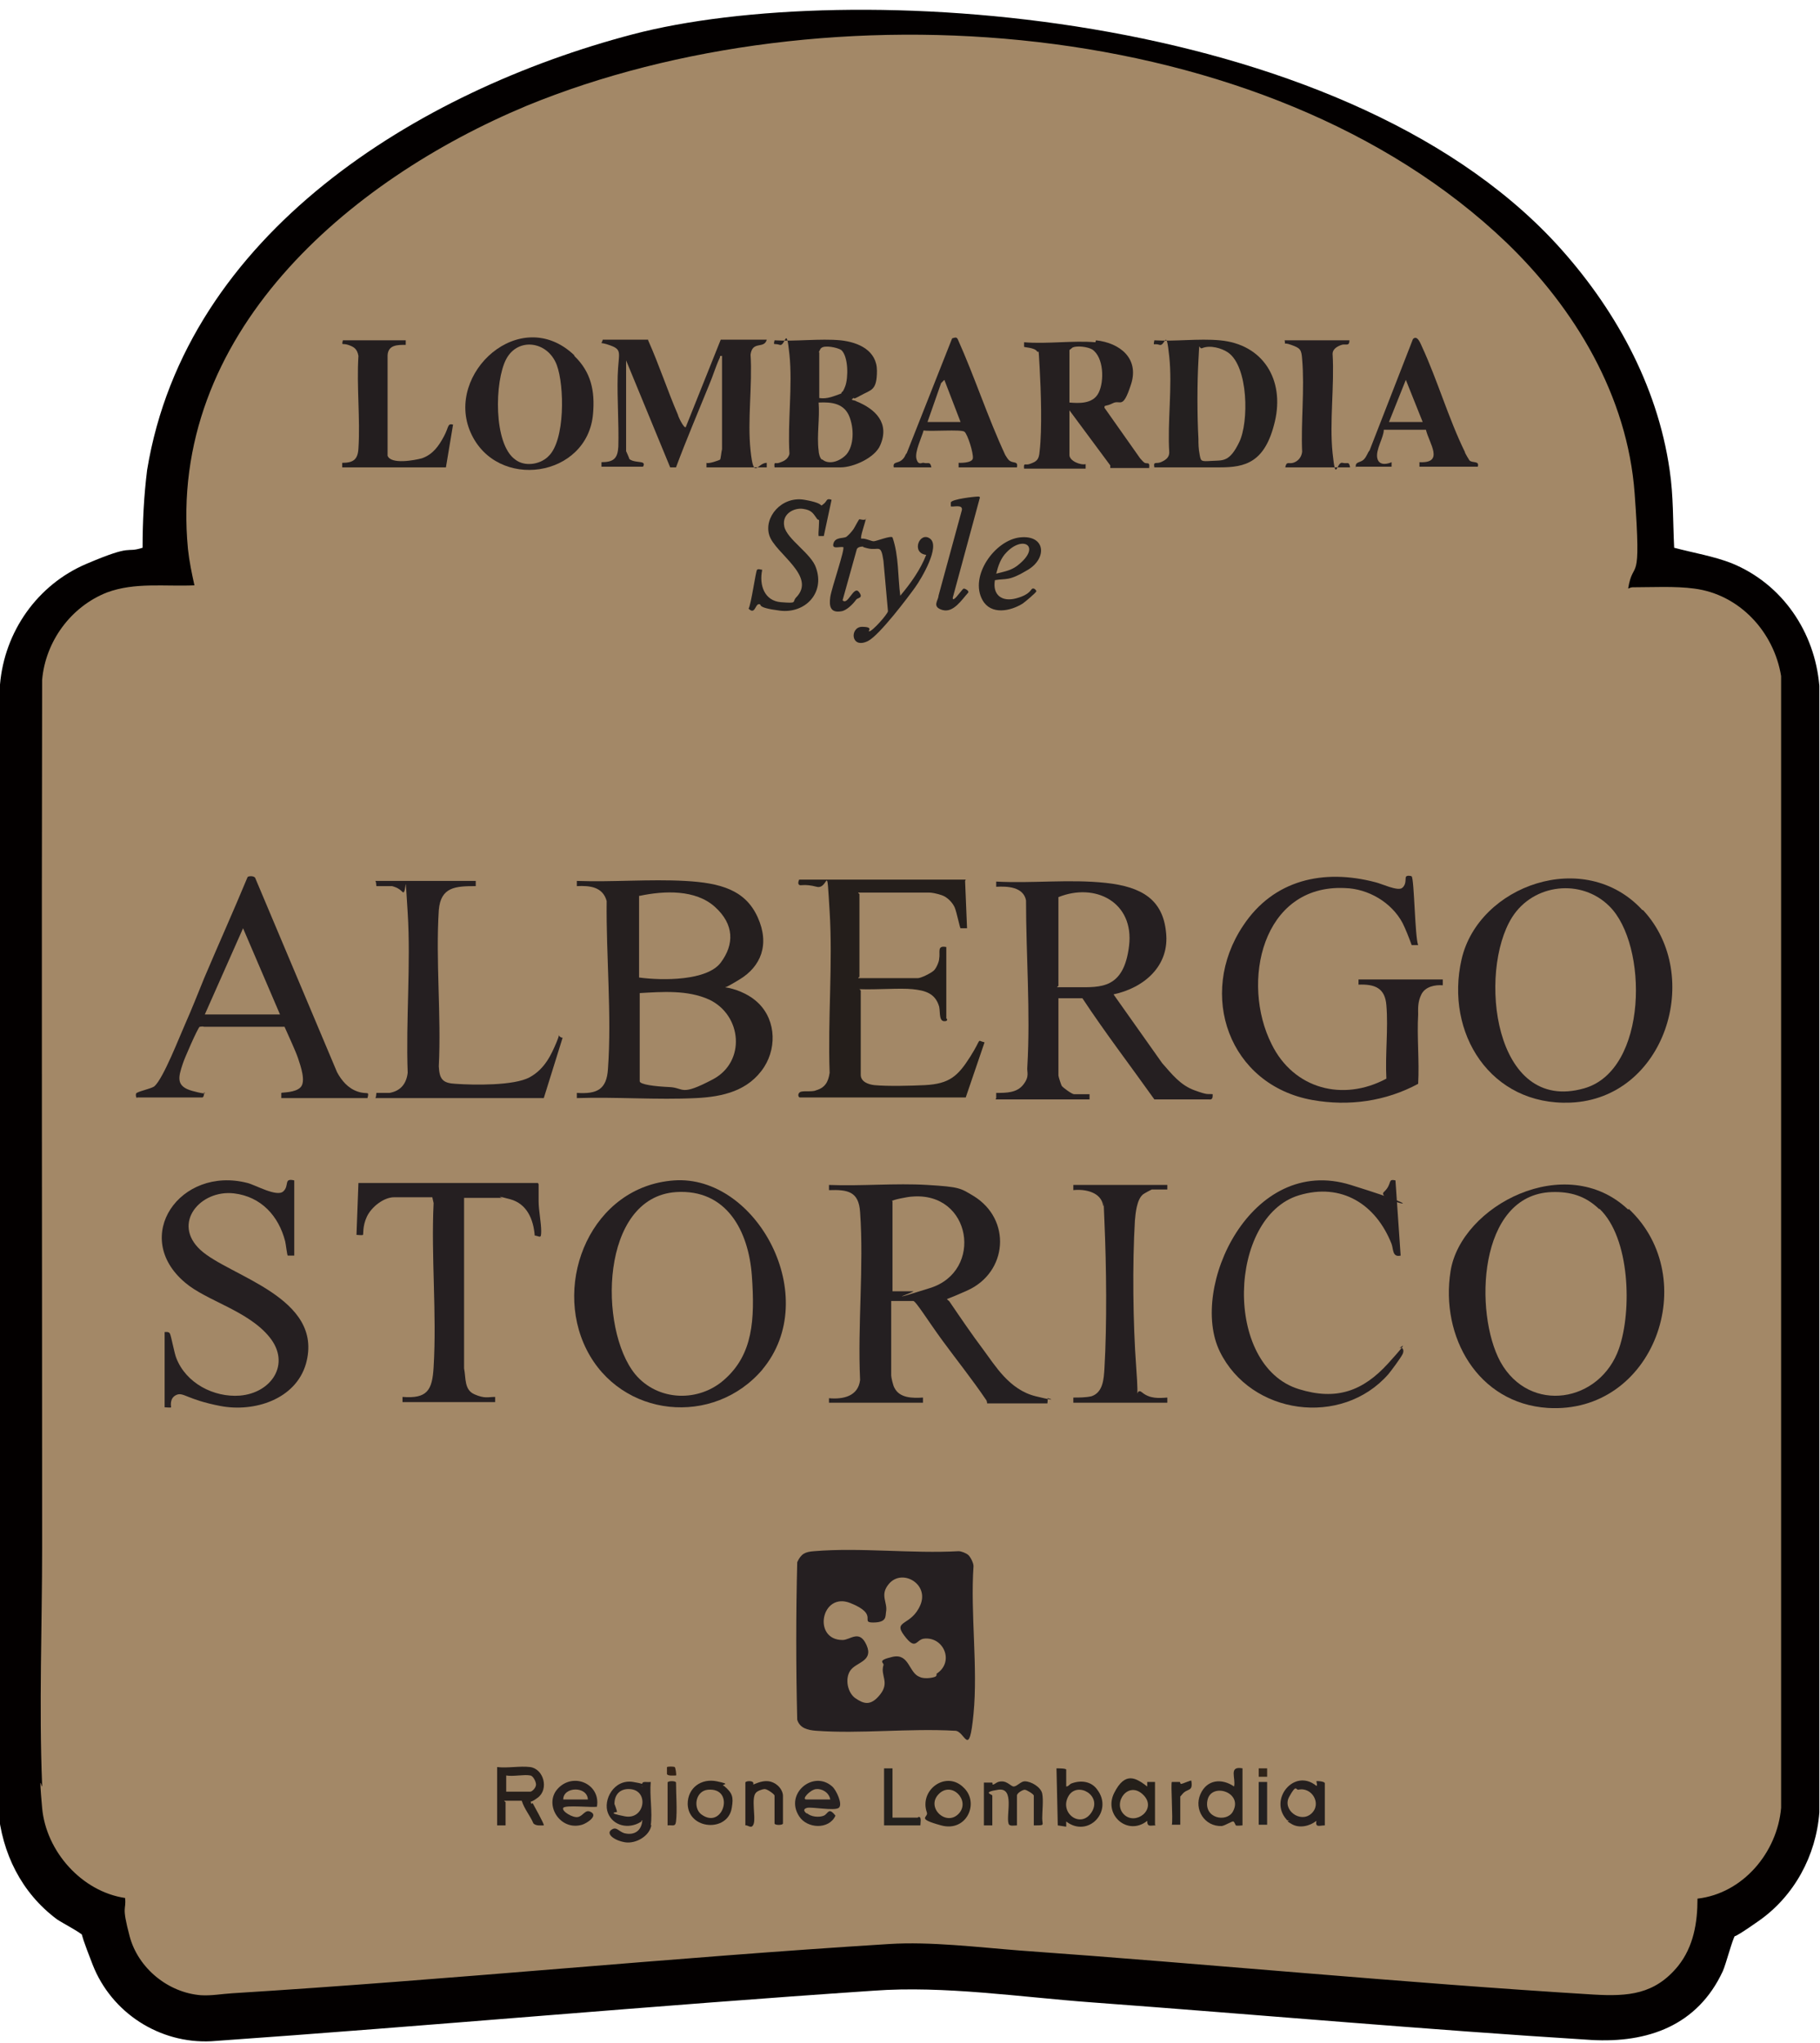 <?xml version="1.0" encoding="UTF-8"?>
<svg id="Livello_1" xmlns="http://www.w3.org/2000/svg" xmlns:xlink="http://www.w3.org/1999/xlink" version="1.1" viewBox="0 0 280.8 315.2">
  <!-- Generator: Adobe Illustrator 29.0.1, SVG Export Plug-In . SVG Version: 2.1.0 Build 192)  -->
  <defs>
    <style>
      .st0 {
        fill: none;
      }

      .st1 {
        fill: #261f1e;
      }

      .st2 {
        fill: #231f1c;
      }

      .st3 {
        fill: #241f1a;
      }

      .st4 {
        fill: #231f1e;
      }

      .st5 {
        fill: #24211e;
      }

      .st6 {
        fill: #2a221d;
      }

      .st7 {
        fill: #241d1b;
      }

      .st8 {
        fill: #25201d;
      }

      .st9 {
        fill: #251e20;
      }

      .st10 {
        fill: #251f1a;
      }

      .st11 {
        fill: #231e1f;
      }

      .st12 {
        fill: #262121;
      }

      .st13 {
        fill: #030000;
      }

      .st14 {
        fill: #242020;
      }

      .st15 {
        fill: #26201d;
      }

      .st16 {
        fill: #a38867;
      }

      .st17 {
        fill: #251f1f;
      }

      .st18 {
        fill: #232121;
      }

      .st19 {
        fill: #302419;
      }

      .st20 {
        fill: #251f21;
      }

      .st21 {
        fill: #251f20;
      }

      .st22 {
        fill: #231f1f;
      }

      .st23 {
        fill: #241e1b;
      }

      .st24 {
        fill: #23201f;
      }

      .st25 {
        fill: #241f21;
      }

      .st26 {
        fill: #241f20;
      }

      .st27 {
        fill: #312116;
      }

      .st28 {
        fill: #261f1b;
      }

      .st29 {
        clip-path: url(#clippath);
      }
    </style>
    <clipPath id="clippath">
      <rect class="st0" x="-108.2" y="-64" width="438" height="436.8"/>
    </clipPath>
  </defs>
  <g class="st29">
    <g>
      <path class="st13" d="M240.1,37.6c8.9,9.7,15.6,21.7,17.5,34.9.6,4,.5,8,.7,12,3,.8,6.1,1.3,8.9,2.4,7.8,3.2,12.8,10.6,13.5,18.9v173.8c-.5,6.7-3.9,12.9-9.3,16.7s-3.3,1.8-3.7,2.3-1.4,4.4-1.9,5.5c-3.9,8.4-11.6,11.1-20.3,10.6-25.7-1.6-51.4-3.9-77.1-5.8-10.9-.8-22.7-2.6-33.6-1.8-34.1,2.3-68.1,5.4-102.2,7.8-8,.4-15.4-4.4-18.3-11.8s-1.1-4-1.5-4.5-3.1-1.9-4-2.5c-5.5-4.1-8.5-10.2-9.1-17C0,221.3,0,163.4,0,105.6c.7-8.2,5.8-15.4,13.3-18.6s5.9-1.6,8.7-2.5c0-4,.2-8,.7-12C28.7,36,64.5,14,97.6,5.3S206.4,1.1,240.1,37.6Z"/>
      <path class="st16" d="M232.4,37.4c10.6,10.2,18.7,23.7,19.8,38.7s-.2,9.8-1,14.7c.2-.1.5-.2.7-.2,2.9,0,6.6-.2,9.5.2,7,.9,12.3,6.7,13.4,13.5v174.6c-.6,6.9-5.9,13.2-12.9,14,0,3.7-.6,7.4-3,10.4-3.6,4.4-7.7,4.7-13,4.4-29.5-1.8-59.1-4.7-88.6-6.8-6.4-.5-13.8-1.4-20.1-1-33.8,2.1-67.5,5.5-101.4,7.6-1.6.1-3.2.4-4.8.3-5.1-.4-9.7-4.2-11-9.1s-.5-3.9-.7-5.9c-6.7-1-12.2-7.2-12.8-13.9s0-2.4,0-3.5c-.5-12.2,0-24.5,0-36.7,0-44.6-.1-89.1,0-133.8.5-5.9,4.4-11.3,10-13.5,4.3-1.6,8.9-.9,13.5-1.1-.4-1.8-.8-3.7-1-5.6-3.2-33.1,24.7-56.9,52.3-68.4C127.1-2.5,195.3,1.9,232.4,37.4Z"/>
      <path class="st20" d="M149.3,239.8c.4.3.9,1.3.9,1.8-.5,7.3.7,15.6,0,22.8s-1.3,2.5-2.9,2.6c-7-.4-14.6.5-21.4,0-1.3-.1-2.5-.4-2.9-1.7-.2-8.1-.2-16.3,0-24.3.6-1.3,1.2-1.6,2.6-1.7,7.1-.6,15.1.4,22.3,0,.4,0,1.2.3,1.5.6Z"/>
      <path class="st17" d="M111.8,152.3c1.6.2,3.5,1,4.7,2,3.1,2.5,3.5,7,1.4,10.3-2.4,3.7-6.4,4.6-10.5,4.8-6,.3-12.3-.2-18.4,0v-.8c3.1.2,4.6-.5,4.8-3.7.6-8.3-.3-17.5-.2-25.9-.6-2.2-2.6-2.4-4.6-2.3v-.8c5.5.2,11.2-.3,16.7,0s9.3,1.4,11.2,5.6.5,7.6-2.8,9.6-1.6.7-2.3,1.3Z"/>
      <path class="st25" d="M127.9,216.5v-.8c2.2.2,4.5-.3,4.8-2.8-.4-8.5.6-17.5,0-25.9-.2-3.2-1.9-3.5-4.8-3.4v-.8c5,.2,10.2-.3,15.2,0s5.1.5,7.1,1.7c5.9,3.6,5.3,11.8-1,14.6s-2.6.7-3,1,.2.5.3.7c1.7,2.5,3.4,5,5.2,7.4s4,6.2,8.1,7.2,1.7.2,1.8.3,0,.6,0,.8h-9.3s0-.4-.2-.6c-2.1-3.1-4.5-6.1-6.7-9.1s-4.1-6.1-4.5-6.1h-3.4v11.5c0,.3.3,1.6.5,1.9.8,1.6,2.8,1.6,4.4,1.5v.8h-14.5Z"/>
      <path class="st20" d="M153.7,169.4v-.8c1.6,0,3.2,0,4.2-1.3s.5-1.9.6-2.7c.5-8.5-.2-17.2-.2-25.7-.4-2.1-2.9-2.2-4.6-2.1v-.8c5.6.3,11.3-.4,16.9.2s8.8,2.6,9.3,7.6c.6,5.2-3.4,8.6-8.1,9.6l7.5,10.6c1.5,1.7,2.8,3.4,5,4.2s1.9.5,2.8.6c0,.5,0,.9-.6.8h-8.4c-3.7-5.2-7.6-10.3-11.1-15.6h-3.7v11.9c0,.2.4,1.4.5,1.6.2.3,1.6,1.3,1.9,1.3h2.4v.8h-14.5Z"/>
      <path class="st20" d="M251.3,186.5c11.4,10.7,3.9,31.7-12.5,30.7-10.8-.7-16.6-11-15-21.1s17.8-18.6,27.4-9.5Z"/>
      <path class="st20" d="M117.7,211.2c-7.6,9-21.9,7.5-27.2-3s.8-25.2,13.5-26.1,23,18,13.6,29.2Z"/>
      <path class="st20" d="M253.5,140.4c9.4,10.1,3.4,29.1-11.2,29.7-12.3.5-19.4-10.7-16.8-22.1s19-17.3,27.9-7.6Z"/>
      <path class="st9" d="M222.6,151.2v.8c-1.2-.1-2.7.2-3.3,1.4s-.5,2.3-.5,3.1c-.2,3.5.2,7.2,0,10.7-5,2.7-10.7,3.5-16.3,2.5-12.9-2.3-17.8-16.3-10.7-26.9,4.7-7.1,12.4-8.8,20.4-6.7.9.2,3.4,1.4,4.1.9s.5-1.4.6-1.7.8-.2.9-.1c.4.4.5,9.4,1,10.6h-1c-.4-1.1-.9-2.4-1.4-3.4-1.7-3.2-5.3-5.3-8.9-5.4-12.8-.6-16.1,14.6-11.3,24.1,3.4,6.9,11,8.9,17.7,5.3-.2-3.7.3-7.7,0-11.3-.2-2.7-1.8-3.3-4.3-3.2v-.8h13Z"/>
      <path class="st23" d="M148.9,135.9l.3,7.3c-.2,0-.9,0-1,0s-.6-2.5-.9-3.2-1.1-1.6-2-1.9-1.6-.4-1.9-.4h-11c0,.1.2.2.2.2v12.8c0,0-.2.1-.2.2h9.2c.5,0,2.1-.8,2.5-1.2s.8-1.4.8-1.8c.2-1-.4-2.1,1.1-1.8v11c0,0,.3.2,0,.4-1.2.3-.9-1.2-1.1-2.2-.6-2.1-2.2-2.5-4.1-2.7s-5.5.1-8.2,0c0,0,.2.2.2.2v13c0,1.1,1.2,1.5,2.1,1.6,2.1.2,5.7.1,7.8,0,3.8-.2,5.1-1.4,7-4.4s.9-2.5,2.2-2.2l-2.9,8.5h-25.6c-.2,0-.4-.5,0-.8s1.9,0,2.5-.3c1.4-.4,1.9-1.3,2.1-2.7-.3-8.2.5-16.8,0-24.9s-.1-3.3-2-3.8-2.5-.1-2.7-.3c-.3-.2,0-.8,0-.8h25.7Z"/>
      <path class="st20" d="M25.3,205.5c.3,0,.7-.1.9.2s.7,3.1,1,3.8c1.5,3.9,5.8,6.1,9.8,5.8,4.9-.4,7.9-4.9,4.6-9s-9.7-5.6-13-8.4c-8.5-7.1-.8-18.1,9.6-15.4,1.2.3,4.5,2.2,5.5,1.3s0-2.1,1.7-1.7v11.6c-.2,0-.9,0-1,0s-.3-1.8-.4-2.2c-1-3.9-3.7-6.9-7.9-7.4-5.2-.6-9.6,4.6-5.2,8.7s19.2,7.3,16.3,17.6c-1.6,5.5-8,7.5-13.2,6.5s-5.7-2.2-6.8-1.7-.8,1.8-.8,1.9-.8,0-1,0v-11.6Z"/>
      <path class="st21" d="M21.2,169.4c-.2,0-.3-.4-.2-.7s2.2-.7,2.8-1.1c1.4-1.2,3.9-7.7,4.8-9.7s2-4.8,2.9-7c2.2-5.2,4.5-10.3,6.7-15.6.2-.2,1.1-.2,1.2.2l12.6,29.9c.7,1.3,1.7,2.5,3.2,3s1.8-.2,1.5,1h-13.3c0-.2,0-.8,0-.8.1-.1,2.2,0,3-.9s0-3.2-.4-4.4-1.4-3.3-2.1-4.9h-12.4c-.3-.1-.5,0-.7,0-.3.2-2.4,5-2.6,5.7-.7,2.1-1.1,3.5,1.5,4.2s1.8.2,1.8.2,0,.8-.3.8h-10.1Z"/>
      <path class="st20" d="M215.3,182.1l.8,11.6c-1.3.3-1.1-1-1.4-1.8-2.4-6.1-7.7-9.5-14.3-7.5-10.9,3.3-11.7,26.3,0,29.9,5.8,1.8,9.9.3,13.8-4s1.5-2.1,1.7-2.3c.5-.3.8.3.5.9s-1.7,2.5-2.2,3.1c-7.2,8.2-21.2,6.3-26-3.5s4.8-30.5,20.2-25.7,3.7,2.4,5.1,1.1.5-2.1,1.8-1.8Z"/>
      <path class="st20" d="M83.1,182.7c0,.9,0,1.7,0,2.6,0,1.4.4,3.3.4,4.6s-.2.8-1,.7c-.2-2.5-1.2-4.9-3.8-5.6s-1.2-.2-1.2-.2h-5.9v26.3c.3,1.5,0,3.3,1.6,4s2.1.4,3.2.4v.8h-14.3v-.8c3.8.3,4.6-1,4.8-4.6.5-8.3-.4-17,0-25.3l-.2-.9h-5.9c-1.6,0-3.5,1.5-4.2,3s-.5,2.7-.6,2.8-.8,0-1,0l.3-8h27.7Z"/>
      <path class="st20" d="M73.4,135.9v.8c-3.1,0-5.4.1-5.7,3.7-.5,7.8.4,16.2,0,24.1.1,2,.6,2.6,2.6,2.7,2.8.2,9,.3,11.4-1s3.4-3.6,4.2-5.5-.2-.8.9-.6l-2.9,9.3h-26c.2-.2.1-.8.2-.8,0,0,1.6,0,2,0,1.7-.3,2.6-1.4,2.8-3.1-.3-8.1.5-16.7,0-24.7s-.1-2.5-.8-3.2-1.3-.8-1.6-.9c-.4,0-2.3,0-2.4,0s0-.6-.2-.8h15.5Z"/>
      <path class="st21" d="M100,52.5c1.7,3.8,3,7.8,4.6,11.5,0,.2.9,2.1,1.2,1.9l5.4-13.5h7.1c-.4,1.5-2.2.1-2.5,2.3.3,4.8-.5,10.1,0,14.8s1,1.9,2.5,1.9c0,.1,0,.7,0,.7h-9.3s0-.5,0-.7c.3.2,2-.4,2.1-.5s.2-1.3.3-1.6v-14.4c-.5,0-.2.1-.4.4-.6,1.3-1,2.7-1.6,4.1-1.7,4.2-3.5,8.4-5.1,12.7h-.9s-6.8-16.5-6.8-16.5v14c0,0,.5,1.1.5,1.2.5.5,1.8.4,2.1.6s0,.6,0,.6h-6.4s0-.5,0-.7c1.9,0,2.5-.6,2.6-2.4.1-3.5-.2-7.4-.1-10.9s.8-4-1.1-4.7-1.4,0-1.2-.9h7Z"/>
      <path class="st21" d="M169.1,52.5c3.7.4,6.7,2.8,5.4,6.8s-1.6,2.3-2.8,2.9-1.3.2-1.3.7l5.5,7.8c.2.2.4.5.7.7.5.2.8-.2.7.8h-6s0-.3,0-.4l-6.3-8.5v6.9c0,.9,1.7,1.6,2.5,1.4,0,.1,0,.7,0,.7h-9.5c-.1-1,.2-.5.8-.7,1.2-.4,1.5-.7,1.6-2,.4-3.4.2-9.4,0-12.9s-.1-2.1-.4-2.5c-.4-.6-2-.6-2-.7s0-.5,0-.7c3.5.3,7.6-.3,11,0Z"/>
      <path class="st20" d="M180.1,182.7v.8h-2.4c0,0-1.2.6-1.4.8-.9.8-1.1,2.8-1.2,4-.4,6.7-.3,15.9.2,22.6s-.3,2.9.9,3.9,2.6.9,3.9.8v.8h-14.5v-.8c.9,0,1.9,0,2.8-.2,1.8-.6,1.9-2.7,2-4.3.4-6.8.3-15.8,0-22.6s0-1.8-.2-2.5c-.3-2.1-2.8-2.6-4.6-2.4v-.8h14.5Z"/>
      <path class="st26" d="M129.7,52.5c2.8.3,5.6,1.6,5.6,4.7s-.9,2.9-2.5,3.8-.8.2-1.1.4c-.7.4.2.3.4.5,3,1.2,5.2,3.4,3.7,6.8-.8,1.9-4.1,3.4-6.1,3.4h-10.2c-.1-1,.1-.5.7-.7s1.4-.5,1.6-1.4c-.3-4.9.5-10.5,0-15.3s-.6-1.2-1.5-1.5-1,.2-.8-.7c3.3.2,7-.3,10.2,0Z"/>
      <path class="st14" d="M188.2,52.5c6.7.6,10,6.1,8.5,12.5s-4.6,7.1-8.5,7.1h-10.1c-.2-1,.3-.5,1-.8s1.3-.7,1.3-1.5c-.3-4.7.5-10.1,0-14.8s-.6-1.5-1.5-1.8-1,.3-.8-.7c3.3.2,6.8-.3,10.1,0Z"/>
      <path class="st20" d="M88.6,54.9c2.6,2.5,3.2,5.4,2.9,8.9-.8,9.9-14.9,12-18.9,2.9s7.7-19.8,16-11.9Z"/>
      <path class="st26" d="M137.9,72.1c-.2-.9.6-.6,1.2-1.1s.5-.8.8-1.1l7-17.7c.4-.1.7-.3.9.2,2.6,5.8,4.6,12,7.3,17.8.2.3.4.7.7.9.6.4,1.3,0,1.1,1h-9s0-.6,0-.7c0,0,2.1.1,2.2-.7s-.8-3.7-1.3-4.1-5.3,0-6.3-.2c-.3,1.1-1.4,3.3-1.1,4.4s.9.5,1.1.6c.7.2,1-.3,1.2.7h-5.8Z"/>
      <path class="st21" d="M209.2,72.1c-.2-.9.7-.7,1.2-1.2s.6-1.1.9-1.4l6.7-17.2c.7-.7,1.2.8,1.4,1.2,2.4,5.2,4.1,11.1,6.6,16.2,0,.2.7,1.3.7,1.3.4.5,1.6,0,1.3,1h-9s0-.5,0-.7c3.9.2,1.5-2.9,1-5h-6.5c0,1.2-1.3,3.1-1,4.4s1.8.8,2.2.6c0,.1,0,.7,0,.7h-5.6Z"/>
      <path class="st11" d="M62.6,52.5s0,.5,0,.7c-1.3,0-2.7,0-2.8,1.6v15.5c.5,1.4,4.2.7,5.3.4,1.7-.6,2.6-1.9,3.4-3.4s.5-2,1.4-1.8l-1.1,6.6h-16s0-.5,0-.7c1.7,0,2.4-.5,2.5-2.2.3-4.6-.3-9.6,0-14.3-.2-1.1-.7-1.4-1.6-1.7s-1,.2-.8-.7h9.8Z"/>
      <path class="st20" d="M208.2,52.5c0,1-.6.5-1.2.7s-1.4.6-1.4,1.4c.3,4.9-.5,10.5,0,15.3s.6,1.3,1.5,1.5,1-.3,1.2.7h-10c.2-1,.5-.5,1.2-.7s1.3-.8,1.4-1.7c-.2-4.6.4-9.7,0-14.3-.1-1.5-.3-1.7-1.7-2.2s-.8.2-1-.7h10Z"/>
      <path class="st22" d="M133.6,79.9c0,.5-1,3.1-.7,3.2.6-.1,1.5.4,1.9.4s2.6-.9,2.9-.6c1,2.9.8,6,1.2,9,1.6-1.9,3.1-4,4-6.3-2.4-.3-1-3.7.6-2.5s-1.3,6.1-2.3,7.5-5.5,7.4-7.3,8.3c-2.7,1.3-2.8-2.2-.9-2.2s.8.7,1.1.7c.5,0,2.8-2.6,2.9-3.1l-.7-7.8c-.4-2.7-.7-1.5-2.4-1.9s0-.3-.4-.3-1.1,0-1.3.4l-2.2,7.9c.8.9,1.7-2.3,2.5-1.3s-.2.9-.4,1.2c-.5.7-1.5,1.7-2.3,1.8-1.7.3-1.9-.8-1.7-2.2s2.3-7.4,2-7.7c-.7-.1-1.8.4-1.5-.6s1.6-.7,2-1,.9-.9,1.1-1.2.8-1.5.9-1.5.7.2,1,0Z"/>
      <path class="st24" d="M126.4,80.2s-.2,0-.3-.1c-.7-1-.9-1.4-2.2-1.6s-3.3.7-2.9,2.7,4.2,4.2,4.9,6.4c1.4,3.9-1.7,7.1-5.6,6.6s-2.6-1-3.2-1-.6,1.7-1.6.7c.4-.7,1.1-5.8,1.3-6s.6,0,.8,0c-.5,2.3.3,4.8,2.9,5s1.7,0,2.3-.7c3.3-3.3-3.2-6.8-4.1-9.6s1.9-6.1,5.4-5.5,2.2,1.2,2.9.7.4-1,1.3-.7l-1.2,5.6h-.8c-.1-.5.2-2.4,0-2.7Z"/>
      <path class="st4" d="M153.5,89.5c-.4,2.3,1.1,3.4,3.3,2.8s2.2-1.4,2.5-1.5.6.3.6.4c0,.2-1.8,1.7-2.1,1.9-1.9,1.2-4.9,1.8-6.2-.5-2.1-3.7,1.9-9.3,5.8-9.7s4.2,3.2,1.2,5-3.3,1.3-5.1,1.6Z"/>
      <path class="st22" d="M151.2,76.7l-4.2,15.5c0,.2,0,.3.2.2.4-.2,1.3-1.6,1.5-1.6s.8.3.7.6c-1,1.1-2.3,3.2-4,2.7s-.6-1.5-.6-2.2l3.6-13.2c.2-1-1.5-.4-1.7-.6,0-.2,0-.4,0-.6.2-.5,3.6-.9,4.3-.9Z"/>
      <path class="st17" d="M100.5,281.5c-.2,1.7-2.4,3-4.1,2.7s-2.9-1.3-2.1-1.9,1.1.2,2,.5c1.6.4,2.7-.4,2.8-2-.2,0,0,.2-.3.3-1.8,1.1-4.2.6-5-1.4s.9-5.3,3.9-4.8.9.6,1.4.7c-.2-1,.5-.6,1.3-.7-.2,2.1.3,4.7,0,6.7Z"/>
      <path class="st28" d="M81.8,272.6c2.1.3,2.9,3.4,1.2,4.7s-1.2.1-1.1.7.2,0,.3.2c.2.4,1.8,3.2,1.7,3.4-.5,0-1.2.1-1.6-.3-.5-1.2-1.4-2.2-1.8-3.5h-2.7c0,.1.2.2.2.2v3.6h-1.3v-9c1.6.2,3.5-.2,5.1,0Z"/>
      <path class="st8" d="M159.5,281.6v-4.6c0-.2-1.1-.9-1.4-.9s-1.2.5-1.2.9v4.6c-.4,0-1.2.2-1.3-.3-.4-1.3,1-5.6-1.6-5.2s-.9.7-.9.9v4.6h-1.3v-6.6c.4,0,.9,0,1.2,0s0,.3.2.3c.2,0,.5-.3.8-.4,1.3-.4,1.9.7,2.4.7s1.1-.8,1.7-.8c1,0,2.5.9,2.7,1.9s0,2.7,0,3.8.5,1.1-1.2,1.1Z"/>
      <path class="st23" d="M164.5,275.6c.4,0,.5-.4.9-.5,1.4-.5,3-.3,3.9,1,2.5,3.3-1.4,7.5-4.8,4.9v.8s-1.3-.2-1.3-.2l-.2-8.8c.3,0,1.5,0,1.5.2v2.6Z"/>
      <path class="st15" d="M191.7,272.8v8.8c0,0-1,.1-1,0-.1,0-.2-.5-.4-.6s-1.2.6-1.8.7c-2.7.1-4.3-2.6-3.3-4.9s3.3-2.5,5.2-1.2c.3-1.3-.9-3.2,1.3-2.8Z"/>
      <path class="st1" d="M92.2,278.7c-.8.2-5-.3-5.3.2s1.5,1.6,2.3,1.4,1.1-1.2,1.9-.8c1.3.6-.6,1.8-1.3,2-3.4,1-5.9-3.1-3.8-5.5,2.4-2.7,6.7-.8,6.1,2.7Z"/>
      <path class="st17" d="M204.4,281.6c-.8,0-1.5.4-1.3-.7-1,.8-2.6,1.2-3.8.5s-.3-.4-.4-.5-.3,0-.4-.2c-2.8-3.1,1.2-8,4.6-5.2.2,0,0-.6,0-.7s1.3,0,1.3.3v6.4Z"/>
      <path class="st12" d="M124.5,279.7c.6.6,1.9.7,2.6.4s.7-1.4,1.8,0c-1,2.2-4.4,2-5.6.1-2.3-3.5,2.2-7.2,5.1-4.6.6.5,1.7,2.8,1,3.3s-4.2-.2-4.9,0-.4.6,0,.9Z"/>
      <path class="st3" d="M178.3,281.6c-.8,0-1.3.3-1.3-.7-3,2.4-6.8-.9-5.1-4.3s3.4-2.3,5.1-1v-.7c0,0,1.2,0,1.2,0v6.6Z"/>
      <path class="st10" d="M148.6,275.7c2.6,2.3.6,7-3.4,5.9s-1.9-1.2-2.2-2c-1.2-3.4,2.8-6.4,5.5-4Z"/>
      <path class="st23" d="M111.7,275.5c1.3,1.1,1.5,1.7,1.2,3.4-.6,3.8-6.7,3.4-6.8-.6,0-2.5,2.1-4,4.5-3.5s.7.4,1,.7Z"/>
      <path class="st7" d="M115,275c0-.3,1.5-.4,1.2.3,1-.4,2-.8,3.1-.3s1.5,1.5,1.5,2v4.3c0,.3-1.3.3-1.3,0v-4.3c0-.2-1.1-1-1.5-1s-1.2.3-1.4.6c-.7.8,0,3.7-.3,4.7s-.9.2-1.3.3v-6.6Z"/>
      <path class="st5" d="M137.7,272.8v7.6h3.9s0-.1.2-.1c.4,0,.2,1,.2,1.3h-5.6v-8.8h1.3Z"/>
      <path class="st2" d="M180.8,274.9s1.1,0,1.2,0,.1.3.2.3c.3,0,1.5-.6,1.6-.5.3,1.8-.6,1.1-1.4,2.1s-.3,0-.3,0v4.7h-1.3c.2-.8-.2-6.4,0-6.6Z"/>
      <path class="st6" d="M104.3,281c-.1.9-.6.5-1.3.6v-6.6c0-.3,1.3-.3,1.3,0,0,1.8.2,4.3,0,6Z"/>
      <rect class="st18" x="194.2" y="274.9" width="1.3" height="6.6"/>
      <path class="st27" d="M104.1,272.6c.1,0,.3,1.2.2,1.3-.4,0-1.2.1-1.4-.2,0-.2,0-1,0-1.1.2-.1,1-.1,1.2,0Z"/>
      <rect class="st19" x="194.2" y="272.8" width="1.3" height="1.3"/>
      <path class="st16" d="M144.5,258.4c0,0,0,.2-.3.3-.6.2-1.7.3-2.3,0-1.7-.6-1.6-3.7-4.2-3.1s-1.2.9-1.4,1.3c-.5,1.6,1,2.6-.5,4.5s-2.6,1.4-3.8.6-1.7-3-.8-4.3,3.6-1.4,2.5-3.9-2.5-.8-3.7-.8c-4.7,0-3.3-7.5,1.2-5.7s1.4,3,3.5,3,1.9-.9,2-1.6c.3-1.5-1-2.6.4-4.3,2-2.5,6.3-.1,4.9,3.2s-4.3,2.3-2.5,4.7,1.8.7,3,.5c3.1-.4,4.8,3.6,2,5.4Z"/>
      <path class="st16" d="M98.7,153.2c3.5-.2,7.4-.5,10.7,1,5.1,2.4,5.7,9.6.6,12.3s-4.4,1.3-6.7,1.2-4.6-.4-4.6-.9v-13.5Z"/>
      <path class="st16" d="M98.7,138.2c3.8-.8,8.6-1,11.6,1.7s3,5.8.9,8.6-8.9,2.8-12.6,2.3v-12.6Z"/>
      <path class="st16" d="M137.6,185.3c0-.2,2.6-.7,3.1-.7,9.2-.8,11.1,11.5,2.8,14.1s-2.1.5-2.6.5h-3.2v-13.9Z"/>
      <path class="st16" d="M163.3,138.4c5.7-2.3,11.7.8,10.9,7.5s-4.4,6.4-8,6.4h-3.1c0-.1.2-.2.2-.2v-13.6Z"/>
      <path class="st16" d="M246.8,186.5c4.7,4.5,5,15.7,3,21.5-2.9,8.4-13.8,10.2-18.3,2.1-4.1-7.5-3.5-25.8,7.9-26.2,2.9-.1,5.2.6,7.3,2.6Z"/>
      <path class="st16" d="M111.9,212.7c-4,3.7-10.4,3.5-13.9-.7-5.7-7-5.4-27.3,6.3-28.1,7.8-.5,11.2,6,11.7,12.9s.1,12.1-4.1,15.9Z"/>
      <path class="st16" d="M248.3,139.8c6,5.9,6,25.3-3.9,28.1-14,4-16.4-18-11.1-26.4,3.3-5.2,10.7-6,15-1.7Z"/>
      <polygon class="st16" points="31.6 156.5 37.5 143.2 43.2 156.5 31.6 156.5"/>
      <path class="st16" d="M165,54s.5-.4.5-.4c.7-.3,2.3-.1,3,.3,1.8,1.2,1.9,4.9,1,6.7s-3.2,1.6-4.5,1.5v-8.1Z"/>
      <path class="st16" d="M126.8,70.9c-.3-.2-.5-1-.5-1.4-.3-2.3.2-5,0-7.4,2-.1,4,.1,4.8,2.3s.5,4.8-.7,5.9-2.7,1.3-3.5.6Z"/>
      <path class="st16" d="M126.3,54.4s.3-.7.4-.7c.5-.5,2.5-.1,3.1.3,1.1,1,1.1,4.3.6,5.6s-.5.6-.6,1.1c-1.1.4-2.2.9-3.4.7v-7.1Z"/>
      <path class="st16" d="M189.5,54.4c3.1,2.2,3.2,10.7,1.7,13.8s-2.5,2.8-4.2,2.9-1.7.1-1.9-.9-.2-1.8-.2-2.5c-.2-3.6-.2-8.6,0-12.1s0-1.6.6-1.9c1.2-.5,3,0,4,.7Z"/>
      <path class="st16" d="M84.5,70.5c-1.3,1.2-3.6,1.5-5,.4-3.4-2.4-3.2-12.1-1.4-15.5s6.4-2.8,7.8.9c1.2,3.2,1.3,11.7-1.3,14.1Z"/>
      <polygon class="st16" points="148.2 65.1 143.1 65.1 145.2 59.1 145.7 58.6 148.2 65.1"/>
      <polygon class="st16" points="214.3 65.1 216.9 58.6 219.5 65.1 214.3 65.1"/>
      <path class="st16" d="M157.4,86.9c-1.2,1.1-2.2,1.2-3.7,1.6.3-1.2.7-2.4,1.6-3.3,2.5-2.6,5.2-1,2.1,1.7Z"/>
      <path class="st16" d="M95.2,279.5c0-.1-.3-1-.4-1.2,0-1.5.9-2.4,2.4-2.3,3,.2,2.3,4.8-.8,4.2s-1.1-.6-1.2-.7Z"/>
      <path class="st16" d="M81.8,273.9c.4,0,.9.9.9,1.4s-.6,1.1-.9,1.1h-3.7v-2.5c1.1.2,2.8-.2,3.7,0Z"/>
      <path class="st16" d="M164.9,277c1.4-2.2,5.2,0,3.5,2.6s-5.1,0-3.5-2.6Z"/>
      <path class="st16" d="M190.2,279.5c-1,1.7-4.5,1-3.9-1.8s5.6-1.2,3.9,1.8Z"/>
      <path class="st16" d="M90.7,277.6h-3.8c0-2,3.7-2.1,3.8,0Z"/>
      <path class="st16" d="M200.3,276.1c2.1-.5,3.7,2.2,2,3.7s-4.5-.6-3.4-2.6,1-1.1,1.4-1.1Z"/>
      <path class="st16" d="M128.1,277.6h-3.7c-.8,0,.6-1.5,1.5-1.6s2,.5,2.2,1.6Z"/>
      <path class="st16" d="M176.4,276.9c2.2,2.2-1.2,4.8-3,3s.7-5.3,3-3Z"/>
      <path class="st16" d="M148,279.7c-1.9,2.2-5.2-.8-3.2-2.9s4.9.9,3.2,2.9Z"/>
      <path class="st16" d="M108.2,279.9c-1.3-1-.9-3.6,1-3.8,4.3-.4,2.4,6.3-1,3.8Z"/>
    </g>
  </g>
</svg>
